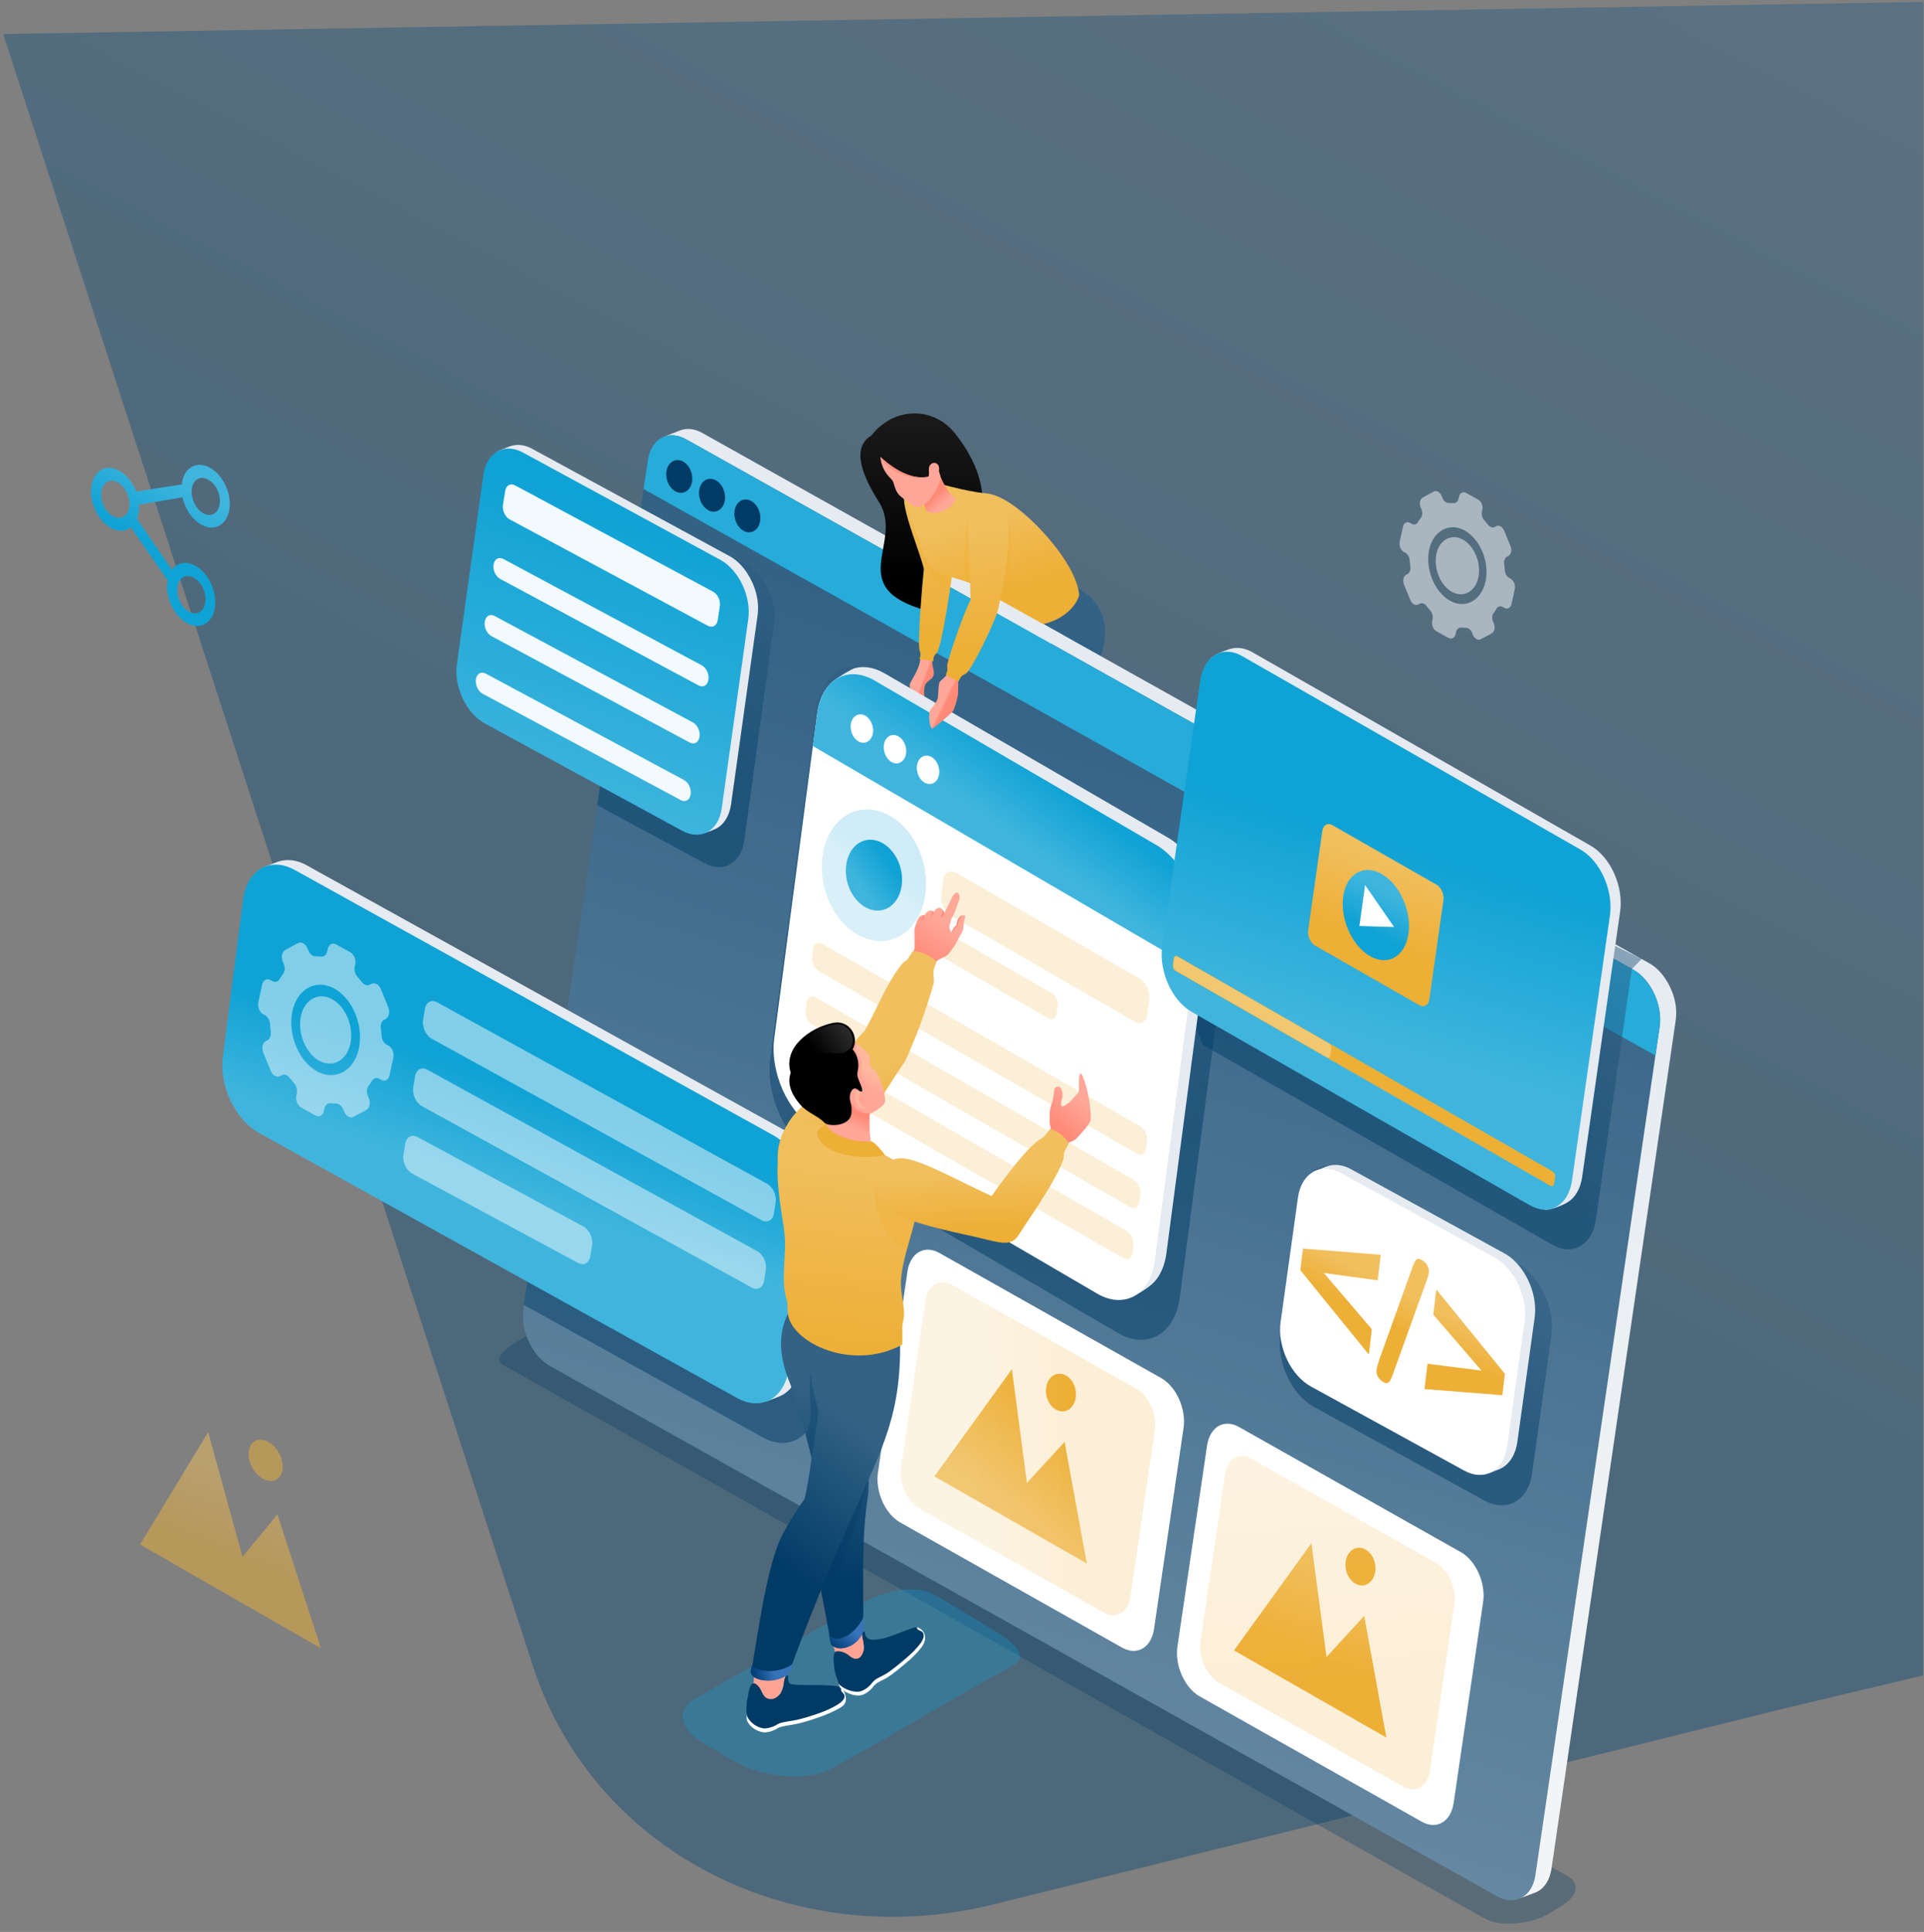 <svg xmlns="http://www.w3.org/2000/svg" width="252" height="253" viewBox="0 0 252 253">
    <rect x="0" y="0" width="252" height="253" fill="#808080" stroke="none"/>
    <defs>
        <linearGradient id="v0103d5f1a" x1="40.459%" x2="77.391%" y1="62.146%" y2="-8.592%">
            <stop offset="0%" stop-color="#194F75"/>
            <stop offset="100%" stop-color="#336285"/>
        </linearGradient>
        <linearGradient id="4bj847ju3b" x1="50.01%" x2="49.999%" y1="17.603%" y2="91.464%">
            <stop offset="0%" stop-color="#336285"/>
            <stop offset="100%" stop-color="#003B66"/>
        </linearGradient>
        <linearGradient id="4w581uhf4c" x1="50.003%" x2="49.992%" y1="17.624%" y2="91.449%">
            <stop offset="0%" stop-color="#336285"/>
            <stop offset="100%" stop-color="#003B66"/>
        </linearGradient>
        <linearGradient id="gix5vcs7md" x1="49.32%" x2="42.68%" y1="29.487%" y2="87.943%">
            <stop offset="0%" stop-color="#E5EBF0"/>
            <stop offset="100%" stop-color="#F2F5F7"/>
        </linearGradient>
        <linearGradient id="vskhl9snae" x1="57.745%" x2="40.247%" y1="18.048%" y2="90.249%">
            <stop offset="0%" stop-color="#336285"/>
            <stop offset="100%" stop-color="#6689A3"/>
        </linearGradient>
        <linearGradient id="0kni3qx9uf" x1="43.801%" x2="63.404%" y1="66.308%" y2="14.785%">
            <stop offset="0%" stop-color="#003B66"/>
            <stop offset="100%" stop-color="#336285"/>
        </linearGradient>
        <linearGradient id="c5qjshdc9g" x1="43.991%" x2="76.425%" y1="64.309%" y2="16.573%">
            <stop offset="0%" stop-color="#003B66"/>
            <stop offset="100%" stop-color="#336285"/>
        </linearGradient>
        <linearGradient id="f59h9sm2oh" x1="44.521%" x2="62.843%" y1="67.531%" y2="15.755%">
            <stop offset="0%" stop-color="#003B66"/>
            <stop offset="100%" stop-color="#336285"/>
        </linearGradient>
        <linearGradient id="hurzf27ssi" x1="53.161%" x2="46.634%" y1="41.683%" y2="58.843%">
            <stop offset="0%" stop-color="#0FA2D5"/>
            <stop offset="100%" stop-color="#3FB5DD"/>
        </linearGradient>
        <linearGradient id="3u747v5obj" x1="46.979%" x2="58.163%" y1="73.955%" y2="-.39%">
            <stop offset="0%" stop-color="#003B66"/>
            <stop offset="100%" stop-color="#336285"/>
        </linearGradient>
        <linearGradient id="2u7nhugnrk" x1="57.778%" x2="40.256%" y1="16.271%" y2="92.274%">
            <stop offset="0%" stop-color="#0FA2D5"/>
            <stop offset="100%" stop-color="#3FB5DD"/>
        </linearGradient>
        <linearGradient id="l5olak7bwl" x1="46.958%" x2="59.772%" y1="54.236%" y2="36.393%">
            <stop offset="0%" stop-color="#EDAF36"/>
            <stop offset="100%" stop-color="#F1BF5E"/>
        </linearGradient>
        <linearGradient id="5gvjiaindm" x1="78.358%" x2="52.898%" y1="21.354%" y2="71.841%">
            <stop offset="0%" stop-color="#EDAF36"/>
            <stop offset="100%" stop-color="#F2C772"/>
        </linearGradient>
        <linearGradient id="nl3hd7iuon" x1="66.032%" x2="28.318%" y1="49.099%" y2="51.218%">
            <stop offset="0%" stop-color="#EDAF36"/>
            <stop offset="100%" stop-color="#F2C772"/>
        </linearGradient>
        <linearGradient id="e6de7d9h0o" x1="55.278%" x2="67.519%" y1="59.089%" y2="16.182%">
            <stop offset="0%" stop-color="#EDAF36"/>
            <stop offset="100%" stop-color="#F1BF5E"/>
        </linearGradient>
        <linearGradient id="z7uhaijztp" x1="50.856%" x2="48.314%" y1="71.008%" y2="8.647%">
            <stop offset="0%" stop-color="#EDAF36"/>
            <stop offset="100%" stop-color="#F1BF5E"/>
        </linearGradient>
        <linearGradient id="jgvahvpj5q" x1="49.978%" x2="50.044%" y1="8.088%" y2="83.675%">
            <stop offset="0%" stop-color="#191919"/>
            <stop offset="100%"/>
        </linearGradient>
        <linearGradient id="v01wp8mx7r" x1="52.942%" x2="48.108%" y1="50.987%" y2="46.977%">
            <stop offset="0%" stop-color="#FF8A78"/>
            <stop offset="100%" stop-color="#FFA799"/>
        </linearGradient>
        <linearGradient id="c7k3wz0mns" x1="50.1%" x2="49.968%" y1="84.326%" y2="13.439%">
            <stop offset="0%" stop-color="#EDAF36"/>
            <stop offset="100%" stop-color="#F1BF5E"/>
        </linearGradient>
        <linearGradient id="74fls2o8lt" x1="60.641%" x2="43.264%" y1="75.179%" y2="28.531%">
            <stop offset="0%" stop-color="#EDAF36"/>
            <stop offset="100%" stop-color="#F1BF5E"/>
        </linearGradient>
        <linearGradient id="ey8rdk47ju" x1="43.117%" x2="58.295%" y1="53.525%" y2="75.932%">
            <stop offset="0%" stop-color="#FF8A78"/>
            <stop offset="100%" stop-color="#FFA799"/>
        </linearGradient>
        <linearGradient id="30nia53txv" x1="54.661%" x2="39.67%" y1="77.013%" y2="-9.869%">
            <stop offset="0%" stop-color="#003B66"/>
            <stop offset="100%" stop-color="#336285"/>
        </linearGradient>
        <linearGradient id="06t1uk0xzw" x1="62.614%" x2="48.851%" y1="38.93%" y2="53.847%">
            <stop offset="0%" stop-color="#0FA2D5"/>
            <stop offset="100%" stop-color="#3FB5DD"/>
        </linearGradient>
        <linearGradient id="fc0lsk40kx" x1="56.004%" x2="48.547%" y1="39.256%" y2="52.581%">
            <stop offset="0%" stop-color="#0FA2D5"/>
            <stop offset="100%" stop-color="#3FB5DD"/>
        </linearGradient>
        <linearGradient id="2eglhalfdy" x1="72.406%" x2="29.893%" y1="28.587%" y2="69.215%">
            <stop offset="0%" stop-color="#0FA2D5"/>
            <stop offset="100%" stop-color="#3FB5DD"/>
        </linearGradient>
        <linearGradient id="9ofy68sa5z" x1="53.589%" x2="45.498%" y1="35.139%" y2="68.655%">
            <stop offset="0%" stop-color="#0FA2D5"/>
            <stop offset="100%" stop-color="#3FB5DD"/>
        </linearGradient>
        <linearGradient id="xrepxdpofA" x1="46.833%" x2="57.338%" y1="63.094%" y2="19.662%">
            <stop offset="0%" stop-color="#EDAF36"/>
            <stop offset="100%" stop-color="#F1BF5E"/>
        </linearGradient>
        <linearGradient id="q7qrb2y66B" x1="40.332%" x2="59.444%" y1="72.364%" y2="28.083%">
            <stop offset="0%" stop-color="#0FA2D5"/>
            <stop offset="100%" stop-color="#3FB5DD"/>
        </linearGradient>
        <linearGradient id="chs92ss03C" x1="54.816%" x2="49.627%" y1="55.611%" y2="51.234%">
            <stop offset="0%" stop-color="#FF8A78"/>
            <stop offset="100%" stop-color="#FFA799"/>
        </linearGradient>
        <linearGradient id="xi29cgfaaD" x1="50.907%" x2="48.696%" y1="83.07%" y2="15.023%">
            <stop offset="0%" stop-color="#EDAF36"/>
            <stop offset="100%" stop-color="#F1BF5E"/>
        </linearGradient>
        <linearGradient id="8qbdy9wciE" x1="51.367%" x2="48.348%" y1="22.065%" y2="77.923%">
            <stop offset="0%" stop-color="#336285"/>
            <stop offset="100%" stop-color="#003B66"/>
        </linearGradient>
        <linearGradient id="i13io0o4sF" x1="64.407%" x2="21.755%" y1="34.557%" y2="91.287%">
            <stop offset="0%" stop-color="#3773B9"/>
            <stop offset="100%" stop-color="#003C76"/>
        </linearGradient>
        <linearGradient id="43a5tb68iG" x1="56.257%" x2="40.104%" y1="22.036%" y2="74.236%">
            <stop offset="0%" stop-color="#336285"/>
            <stop offset="100%" stop-color="#003B66"/>
        </linearGradient>
        <linearGradient id="5vj7jnmffH" x1="58.77%" x2="5.285%" y1="47.593%" y2="53.053%">
            <stop offset="0%" stop-color="#3773B9"/>
            <stop offset="100%" stop-color="#003C76"/>
        </linearGradient>
        <linearGradient id="90mh04r6kI" x1="32.436%" x2="59.389%" y1="85.378%" y2="35.072%">
            <stop offset="0%" stop-color="#FF8A78"/>
            <stop offset="100%" stop-color="#FFA799"/>
        </linearGradient>
        <linearGradient id="zcny06ya7J" x1="49.867%" x2="59.936%" y1="49.184%" y2="76.257%">
            <stop offset="0%" stop-color="#F1BF5E"/>
            <stop offset="100%" stop-color="#EDAF36"/>
        </linearGradient>
        <linearGradient id="1m6xzznitK" x1="50.666%" x2="45.567%" y1="16.85%" y2="90.573%">
            <stop offset="0%" stop-color="#F1BF5E"/>
            <stop offset="100%" stop-color="#EDAF36"/>
        </linearGradient>
        <linearGradient id="4nz93q3s4L" x1="60.384%" x2="48.075%" y1="35.205%" y2="61.802%">
            <stop offset="0%" stop-color="#FF8A78"/>
            <stop offset="100%" stop-color="#FFA799"/>
        </linearGradient>
        <linearGradient id="a52dwkansM" x1="51.231%" x2="44.422%" y1="42.898%" y2="70.528%">
            <stop offset="0%" stop-color="#FFB89E"/>
            <stop offset="100%" stop-color="#FFA799"/>
        </linearGradient>
        <linearGradient id="5q0ijuzkyN" x1="100.027%" x2="28.431%" y1="32.753%" y2="60.367%">
            <stop offset="0%" stop-color="#333"/>
            <stop offset="100%"/>
        </linearGradient>
        <linearGradient id="ix1gpx6piO" x1="40.947%" x2="62.206%" y1="70.731%" y2="27.448%">
            <stop offset="0%" stop-color="#FF8A78"/>
            <stop offset="100%" stop-color="#FFA799"/>
        </linearGradient>
        <linearGradient id="fsc9j7ftiP" x1="49.463%" x2="53.617%" y1="37.086%" y2="86.615%">
            <stop offset="0%" stop-color="#F1BF5E"/>
            <stop offset="100%" stop-color="#EDAF36"/>
        </linearGradient>
        <linearGradient id="5a6sywukiQ" x1="45.581%" x2="65.616%" y1="52.026%" y2="12.891%">
            <stop offset="0%" stop-color="#0FA2D5"/>
            <stop offset="100%" stop-color="#3FB5DD"/>
        </linearGradient>
        <linearGradient id="v1ho6bgxiR" x1="55.703%" x2="66.576%" y1="58.401%" y2="24.844%">
            <stop offset="0%" stop-color="#EDAF36"/>
            <stop offset="100%" stop-color="#F1BF5E"/>
        </linearGradient>
    </defs>
    <g fill="none" fill-rule="evenodd">
        <path fill="url(#v0103d5f1a)" d="M234.22 223.61l-104.16 25.798c-25.879 6.407-52.748-6.647-60.558-32.151L.42 4.458l251.463-4.2V219.41l-17.663 4.2z" opacity=".5"/>
        <g>
            <g>
                <g>
                    <path fill="#003B66" d="M22.897 22.027c.107.067.254.107.428.201.562 1.364.775 1.765.668 1.9-.093.106-.08.053-.133.32-.067.375 1.244 1.993 1.444 2.501.187.455.2.883.04 1.364-.28.843-.775 1.659-1.39 2.354-.522.589-1.097.95-1.592.843-.615-.134-.508-.682-.415-1.23.027-.201.401-.63.375-.816-.16-1.084-.963-2.033-1.552-2.983-.508-.468-1.35-.963-1.819-1.498-.682-.776-.802-1.605.04-2.073.268-.147.937-.91 1.284-.883.683.04 1.793-.494 2.622 0z" transform="translate(11.859 54.077) translate(17.253) translate(95.091 22.603)"/>
                    <path fill="url(#4bj847ju3b)" d="M.294 18.911c-.454 1.244-.093 2.34.896 2.809l.014.013.12.04c.107.04.214.08.321.107 1.19.348 2.97.67 4.052.883 4.347.83 10.807 1.35 13.856 2.501 1.19-.87 1.552-2.5.763-3.477-3.317-1.578-7.798-3.625-9.67-4.32-.428-.16-.976-.24-1.565-.268 2.795-2.527 5.764-5.256 6.915-7.583.815-1.645.95-3.932 1.511-5.363-4.56 1.337-5.443-1.418-6.273-2.38-.722 1.056-.695.855-1.43 1.992-2.462 3.812-6.086 9.215-8.56 13.227-.401.562-.79 1.23-.95 1.82z" transform="translate(11.859 54.077) translate(17.253) translate(95.091 22.603)"/>
                    <path fill="#003B66" d="M15.193 19.406c-1.859-.842-3.557-1.578-4.534-1.94-.428-.16-.976-.24-1.564-.267 2.795-2.527 5.764-5.256 6.914-7.583.816-1.645.95-3.932 1.511-5.363-1.284.375-2.273.428-3.062.28l.12.897C11.061 8.934 4.654 17.092 4.052 22.415c2.154.509 8.038 1.258 8.975 1.365.24-1.579 1.284-2.85 2.166-4.374zm-3.21-16.504c-.294-.401-.521-.775-.749-1.043-.454.669-.615.843-.856 1.164l1.605-.12z" opacity=".3" transform="translate(11.859 54.077) translate(17.253) translate(95.091 22.603)"/>
                    <path fill="#003B66" d="M14.618 39.708c.642.883-1.083 5.35-1.511 6.3-.375.829-.254 1.337.628 1.35.696.014 1.793-.976 2.461-1.618 1.257-1.204 1.324-2.434 1.699-2.956l.428-.133c.307-.174 1.244-1.391 1.284-1.846-.094-.308-.281-.843-.482-1.244-.682-1.257-.829-.709-1.738-1.484-1.017.749-.295 1.043-2.769 1.631z" transform="translate(11.859 54.077) translate(17.253) translate(95.091 22.603)"/>
                    <path fill="url(#4w581uhf4c)" d="M6.42 24.408c1.872 3.625 6.54 11.823 8.185 15.46 1.458.308 2.929-.548 3.05-1.684-1.057-3.491-2.783-9.242-3.639-11.074-.561-1.217-1.605-2.822-2.554-4.053 2.768-3.878 7.168-9.977 8.426-13.561 1.725-4.868-.255-7.65-2.916-9.175-.95-.548-1.966.334-2.448-.254-1.136 2.22-2.153 5.23-2.821 7.93-.923 3.772-5.337 11.797-5.671 14.485-.04.562.04 1.084.267 1.525l.12.401z" transform="translate(11.859 54.077) translate(17.253) translate(95.091 22.603)"/>
                </g>
                <path fill="#003B66" d="M175.872 191.426L48.201 119.62c-1.605-.736-3.986-1.431-5.564-.455l-4.039 2.474c-.816.495-3.49 2.14-1.698 3.116 5.27 2.85 123.15 69.533 128.5 72.436 1.016.548 2.488.749 4.039.615 1.551-.134 3.156-.548 4.373-1.31l1.619-1.004c1.137-.709 1.778-1.471 1.832-2.22.067-.722-.401-1.39-1.39-1.846z" opacity=".3" transform="translate(11.859 54.077) translate(17.253)"/>
                <g>
                    <path fill="url(#gix5vcs7md)" d="M23.525.602C22.643.107 21.613-.08 20.65.28l-2.167.842c-.789 4.066 111.248 190.33 112.25 191.36l1.927-.722c1.27-.495 1.926-1.82 2.113-3.103L151.049 77.53v-.014c.268-1.872-.294-3.811-1.324-5.376-.548-.843-1.284-1.618-2.18-2.1L23.525.601z" transform="translate(11.859 54.077) translate(17.253) translate(39.32 2.006)"/>
                    <path fill="url(#vskhl9snae)" d="M145.446 70.87L21.399 1.431c-2.34-1.297-4.574-.053-4.989 2.782L.134 115.34c-.415 2.835 1.15 6.179 3.49 7.476l124.047 69.44c2.34 1.297 4.587.053 5.002-2.769l16.277-111.14c.4-2.822-1.164-6.18-3.504-7.477z" transform="translate(11.859 54.077) translate(17.253) translate(39.32 2.006)"/>
                    <g>
                        <path fill="#27ABD9" d="M129.664 70.068L5.617.628C3.277-.668 1.043.576.63 3.41L.08 7.155l132.526 74.188.562-3.785c.401-2.836-1.164-6.193-3.504-7.49z" transform="translate(11.859 54.077) translate(17.253) translate(39.32 2.006) translate(15.782 .802)"/>
                        <g fill="#003B66">
                            <path d="M1.9.053c.935.214 1.658 1.338 1.617 2.501-.053 1.164-.856 1.94-1.792 1.726C.79 4.066.067 2.942.107 1.779.16.602.963-.161 1.899.053zM6.192 2.514c.937.214 1.659 1.338 1.619 2.501-.054 1.164-.856 1.94-1.793 1.726C5.082 6.527 4.36 5.403 4.4 4.24c.04-1.177.843-1.94 1.792-1.726zM10.82 5.216c.936.214 1.658 1.337 1.618 2.501-.053 1.164-.856 1.94-1.792 1.725-.936-.214-1.658-1.337-1.618-2.5.053-1.178.856-1.94 1.792-1.726z" transform="translate(11.859 54.077) translate(17.253) translate(39.32 2.006) translate(15.782 .802) translate(2.942 3.344)"/>
                        </g>
                    </g>
                </g>
                <path fill="url(#0kni3qx9uf)" d="M169.68 111.395l-22.282-12.238c-1.297-.722-2.554-.816-3.61-.401-1.352.521-2.368 1.899-2.662 3.892l-2.528 18.122c-.522 3.558 1.444 7.77 4.387 9.402l22.281 12.238c2.956 1.631 5.765.066 6.286-3.491l2.528-18.122c.508-3.544-1.458-7.757-4.4-9.402z" opacity=".5" transform="translate(11.859 54.077) translate(17.253)"/>
                <path fill="url(#c5qjshdc9g)" d="M137.06 47.666l48.856 23.833-1.297 1.324-4.695 32.78c-.481 3.357-3.035 4.855-5.71 3.33l-45.727-26.146-3.972-8.867 12.545-26.254z" opacity=".5" transform="translate(11.859 54.077) translate(17.253)"/>
                <g>
                    <path fill="url(#f59h9sm2oh)" d="M75.699 39.789L45.486 23.044l-1.016 1.538-4.962 33.783L70.79 75.712c3.317 1.832 6.473.08 7.062-3.919l2.768-21.439c.602-3.999-1.605-8.733-4.921-10.565z" opacity=".5" transform="translate(11.859 54.077) translate(17.253) translate(0 58.446)"/>
                    <path fill="#E5EBF0" d="M74.374 47.198l-3.61 23.713.575.066 1.564-.601c1.712-.67 2.608-2.461 2.862-4.187l2.649-20.556v-.013c.36-2.528-.402-5.163-1.793-7.276-.749-1.137-1.738-2.18-2.942-2.835L11.074.802C9.884.12 8.493-.12 7.182.362L5.804.895c-.695.254-.909.468-.909.508.655 6.059 70.389 39.575 69.48 45.794z" transform="translate(11.859 54.077) translate(17.253) translate(0 58.446)"/>
                    <path fill="url(#hurzf27ssi)" d="M72.1 36.11L9.497 1.405C8.105.63 6.74.522 5.604.963c-1.458.562-2.555 2.046-2.862 4.2L.094 25.718c-.562 3.825 1.551 8.359 4.72 10.124L67.42 70.55c3.17 1.766 6.206.08 6.767-3.758l2.648-20.556c.562-3.825-1.551-8.372-4.734-10.124z" transform="translate(11.859 54.077) translate(17.253) translate(0 58.446)"/>
                    <g fill="#F3FAFD" opacity=".5">
                        <path d="M66.684 31.67L23.472 7.904c-.334-.187-.655-.214-.936-.107-.348.134-.616.495-.682 1.003l-.241 1.445c-.134.91.374 1.992 1.123 2.42L65.95 36.432c.762.414 1.484.013 1.618-.896l.24-1.445c.134-.91-.374-1.993-1.123-2.42zm-24.06 5.59c.762.415 1.27 1.512 1.137 2.422l-.241 1.444c-.134.91-.856 1.324-1.618.896L20.168 30.32c-.762-.415-1.257-1.512-1.123-2.421l.24-1.445c.081-.508.335-.869.683-1.003.267-.107.602-.08.936.107l21.72 11.703zm22.763 3.237c.762.415 1.27 1.512 1.137 2.421l-.241 1.445c-.134.909-.856 1.324-1.618.896L21.452 21.493c-.762-.415-1.257-1.512-1.123-2.421l.24-1.445c.08-.508.335-.869.683-1.003.267-.107.602-.08.936.107l43.199 23.766zM9.696 7.49c-2.046-1.137-4.213.4-4.186 3.357.014 1.524.656 3.102 1.685 4.092.268.254.549.468.83.615 2.032 1.137 4.2-.4 4.186-3.343 0-1.538-.656-3.116-1.672-4.106-.28-.254-.562-.455-.843-.615zM7.73 16.945c-.374-.214-.749-.481-1.11-.829-1.377-1.324-2.247-3.45-2.26-5.51-.027-3.959 2.889-6.032 5.63-4.507.388.214.763.495 1.124.842 1.378 1.324 2.234 3.437 2.247 5.497.013 3.959-2.889 6.019-5.63 4.507zm9.362-3.37c.482.267.763.963.629 1.565l-.495 2.327c-.134.588-.615.856-1.097.588l-.24-.133c-.361-.201-.75-.094-.963.267-.134.227-.281.455-.442.655-.254.321-.294.843-.093 1.311l.133.321c.241.602.094 1.284-.32 1.511l-1.686.91c-.214.12-.454.093-.682-.027-.227-.12-.414-.348-.548-.655l-.134-.308c-.12-.294-.32-.521-.535-.642-.134-.067-.267-.107-.401-.107-.24 0-.482-.013-.722-.027-.388-.04-.71.241-.803.696l-.067.307c-.133.589-.615.856-1.096.589L5.657 21.68c-.481-.268-.762-.963-.642-1.552l.067-.307c.094-.455-.053-.99-.36-1.338-.201-.227-.389-.454-.576-.682-.107-.134-.227-.254-.361-.32-.227-.121-.468-.135-.669-.028l-.214.107c-.214.12-.455.094-.682-.026-.227-.12-.414-.348-.548-.656l-.977-2.38c-.24-.602-.093-1.284.321-1.512l.228-.12c.334-.174.495-.629.428-1.137-.04-.32-.08-.642-.094-.963-.027-.495-.294-.963-.655-1.163l-.24-.134C.2 9.202-.08 8.506.04 7.918L.535 5.59c.134-.601.615-.869 1.097-.601l.24.133c.362.201.75.094.963-.267.134-.227.281-.455.442-.655.254-.321.294-.843.093-1.311l-.133-.308c-.241-.602-.094-1.284.32-1.524l1.686-.91c.214-.12.454-.094.682.027.227.12.414.348.548.655l.134.308c.12.294.32.521.535.642.134.067.267.107.401.107.24-.014.482 0 .722.027.388.04.71-.228.803-.683l.067-.307C9.268.32 9.75.053 10.23.32l1.873 1.043c.481.268.762.963.628 1.565l-.067.308c-.093.454.054.99.362 1.324.2.227.4.454.575.695.107.134.227.24.36.321.228.12.469.134.67.027l.227-.12c.214-.12.455-.094.682.026.227.12.415.348.548.656l.977 2.38c.24.602.093 1.284-.321 1.525l-.228.12c-.334.174-.495.629-.428 1.124.04.32.08.642.094.963.027.494.294.963.655 1.163l.254.134z" transform="translate(11.859 54.077) translate(17.253) translate(0 58.446) translate(4.681 10.833)"/>
                    </g>
                </g>
                <g>
                    <path fill="url(#3u747v5obj)" d="M38.01 15.688L24.502 9.161l-5.337 33.37-.682 4.694 14.043 7.583c2.448 1.35 4.775.053 5.203-2.889l3.919-28.434c.44-2.955-1.19-6.446-3.638-7.797z" opacity=".5" transform="translate(11.859 54.077) translate(17.253) translate(30.627 4.146)"/>
                    <path fill="#E5EBF0" d="M36.365 23.619l-4.213 27.203.441.054 1.204-.468c1.31-.522 2.006-1.886 2.207-3.223l3.477-24.783v-.013c.28-1.94-.308-3.973-1.378-5.59-.575-.87-1.337-1.673-2.26-2.18L10.004.574C9.094.053 8.011-.134 7.008.241L5.952.655c-.535.201-.696.361-.696.388.495 4.668 31.818 17.801 31.109 22.576z" transform="translate(11.859 54.077) translate(17.253) translate(30.627 4.146)"/>
                    <path fill="url(#2u7nhugnrk)" d="M34.626 15.1L8.786 1.057C7.718.468 6.675.374 5.792.722 4.668 1.164 3.825 2.3 3.584 3.945L.107 28.728c-.428 2.942 1.19 6.433 3.638 7.784l25.839 14.043c2.447 1.35 4.775.053 5.203-2.889l3.477-24.783c.428-2.942-1.204-6.433-3.638-7.783z" transform="translate(11.859 54.077) translate(17.253) translate(30.627 4.146)"/>
                    <path fill="#F3FAFD" d="M29.838 43.921L3.878 29.985c-.601-.32-1.176.014-1.283.75-.107.721.28 1.564.869 1.885l25.96 13.936c.601.32 1.176 0 1.297-.749.12-.709-.281-1.565-.883-1.886zm1.164-7.543c.601.321 1.003 1.177.882 1.886-.12.749-.695 1.07-1.297.749L4.627 25.077c-.601-.321-.99-1.164-.869-1.886.12-.749.682-1.07 1.284-.749l25.96 13.936zm2.674-17.106L7.717 5.336c-.602-.32-1.177.014-1.284.723l-.294 1.845c-.107.722.28 1.565.87 1.886l25.959 13.936c.601.321 1.177 0 1.297-.722l.28-1.846c.121-.709-.28-1.565-.869-1.886zm-1.51 9.63c.601.32 1.002 1.163.882 1.886-.12.762-.696 1.07-1.297.749L5.79 17.6c-.602-.321-.99-1.15-.883-1.873.12-.762.696-1.07 1.284-.749l25.973 13.923z" transform="translate(11.859 54.077) translate(17.253) translate(30.627 4.146)"/>
                </g>
                <g>
                    <path fill="#E5EBF0" d="M30.079 21.412l-3.076 18.952.481.053 1.31-.508c1.432-.562 2.18-2.06 2.395-3.504l2.274-16.317v-.013c.294-2.113-.335-4.32-1.498-6.085-.629-.95-1.445-1.82-2.461-2.368L9.442.615c-.99-.562-2.166-.775-3.25-.36l-1.15.454c-.575.214-.762.388-.749.428.535 5.042 26.548 15.073 25.786 20.275z" transform="translate(11.859 54.077) translate(17.253) translate(138.424 98.435)"/>
                    <path fill="#FFF" d="M28.18 12.13L8.118 1.123c-1.163-.642-2.3-.735-3.25-.36-1.217.48-2.126 1.711-2.394 3.503L.201 20.583c-.468 3.197 1.297 6.995 3.945 8.466l20.061 11.007c2.662 1.471 5.19.067 5.658-3.143l2.273-16.317c.469-3.196-1.297-6.994-3.958-8.466z" transform="translate(11.859 54.077) translate(17.253) translate(138.424 98.435)"/>
                    <path fill="url(#l5olak7bwl)" d="M19.446 13.267c.147.295.2.602.16.937-.026.24-.16.641-.36 1.19l-4.28 11.876c-.134.401-.268.696-.361.91-.107.214-.228.347-.388.414-.147.067-.348.027-.615-.147-.642-.401-.923-.963-.843-1.632.027-.173.134-.588.348-1.243l4.266-11.877c.214-.628.415-1.043.575-1.23.16-.187.428-.174.79.053.334.214.561.455.708.75zm1.137 3.076l-.388 3.304 6.313 7.329-7.075-.896-.388 3.317 10.191.802.335-2.808-8.988-11.048zM2.782 13.83l8.974 11.047.388-3.317-6.286-7.369 7.048.963.401-3.343-10.19-.816-.335 2.835z" transform="translate(11.859 54.077) translate(17.253) translate(138.424 98.435)"/>
                </g>
                <g>
                    <path fill="#FFF" d="M4.012 2.916C4.373.455 6.246-.642 8.212.48l29.076 16.397c1.952 1.124 3.25 4.04 2.888 6.514l-3.865 26.32c-.36 2.461-2.247 3.558-4.2 2.434L3.037 35.75c-1.953-1.124-3.25-4.04-2.889-6.514l3.865-26.32z" transform="translate(11.859 54.077) translate(17.253) translate(85.73 109.536)"/>
                    <g>
                        <g>
                            <path fill="url(#5gvjiaindm)" d="M0.053 14.083L10.205 0.04 12.171 14.939 17.106 9.563 20.021 25.491z" transform="translate(11.859 54.077) translate(17.253) translate(85.73 109.536) translate(3.076 4.28) translate(4.414 11.368)"/>
                            <path fill="#EDAF36" d="M16.771.669c1.084.227 1.9 1.484 1.82 2.835-.081 1.35-1.017 2.26-2.1 2.033-1.084-.227-1.9-1.485-1.82-2.835.067-1.351 1.017-2.26 2.1-2.033z" transform="translate(11.859 54.077) translate(17.253) translate(85.73 109.536) translate(3.076 4.28) translate(4.414 11.368)"/>
                        </g>
                        <path fill="url(#nl3hd7iuon)" d="M3.303 2.394C3.598.348 5.163-.562 6.794.374L30.948 13.99c1.618.936 2.702 3.356 2.394 5.403l-3.21 21.867c-.294 2.046-1.859 2.955-3.49 2.02L2.488 29.663C.856 28.728-.214 26.307.094 24.261l3.21-21.867z" opacity=".2" transform="translate(11.859 54.077) translate(17.253) translate(85.73 109.536) translate(3.076 4.28)"/>
                    </g>
                    <g>
                        <path fill="#FFF" d="M4.066 2.97C4.426.507 6.299-.589 8.266.534L37.34 16.932c1.953 1.123 3.25 4.039 2.889 6.513l-3.865 26.32c-.361 2.462-2.247 3.558-4.2 2.435L3.076 35.79c-1.953-1.124-3.25-4.04-2.889-6.514L4.066 2.97z" transform="translate(11.859 54.077) translate(17.253) translate(85.73 109.536) translate(39.187 22.736)"/>
                        <g>
                            <g>
                                <path fill="url(#e6de7d9h0o)" d="M0.107 14.137L10.245 0.094 12.224 14.993 17.159 9.616 20.061 25.545z" transform="translate(11.859 54.077) translate(17.253) translate(85.73 109.536) translate(39.187 22.736) translate(3.076 4.28) translate(4.414 11.368)"/>
                                <path fill="#EDAF36" d="M16.811.722c1.084.228 1.9 1.485 1.82 2.836-.08 1.35-1.017 2.26-2.1 2.032-1.084-.227-1.9-1.484-1.82-2.835.081-1.35 1.017-2.26 2.1-2.033z" transform="translate(11.859 54.077) translate(17.253) translate(85.73 109.536) translate(39.187 22.736) translate(3.076 4.28) translate(4.414 11.368)"/>
                            </g>
                            <path fill="url(#z7uhaijztp)" d="M3.344 2.447C3.638.401 5.203-.508 6.834.428l24.154 13.615c1.619.936 2.702 3.357 2.394 5.403l-3.21 21.867c-.294 2.046-1.859 2.956-3.49 2.02L2.528 29.718C.896 28.78-.174 26.36.134 24.314l3.21-21.867z" opacity=".2" transform="translate(11.859 54.077) translate(17.253) translate(85.73 109.536) translate(39.187 22.736) translate(3.076 4.28)"/>
                        </g>
                    </g>
                </g>
                <g>
                    <path fill="url(#jgvahvpj5q)" d="M1.565 2.956C-1.016 4.48.214 7.984 2.568 11.689c3.33 5.27-4.735 11.194 6.232 14.19-1.137-3.21 3.611-4.386 5.952-8.773 2.701-5.056 1.204-10.138-2.26-14.458C9.67-.869 4.507-.829 1.565 2.956z" transform="translate(11.859 54.077) translate(17.253) translate(83.456)"/>
                    <g>
                        <path fill="url(#v01wp8mx7r)" d="M.936 27.39l.629 2.381c.2.508.32.656 1.056.321.402-.2.281-1.03.16-1.645-.12-.669-.053-1.257.028-1.511.08-.294.267-.468.454-.629.442-.347.95-.588.642-1.712-.16-.588-.12-1.016-.133-1.631l-1.525-.107c.04 1.364-.575 2.287-1.204 3.437-.307.588-.24.481-.107 1.097z" transform="translate(11.859 54.077) translate(17.253) translate(83.456) translate(5.75 8.827)"/>
                        <path fill="url(#c7k3wz0mns)" d="M6.38 12.25l-.014-.08c0-.106-.013-.213-.053-.334-.388-2.594-1.177-6.968-1.792-9.241C3.45-1.391.04-.013.08 2.367c.026 2.247 2.126 7.115 2.607 9.229-.174 1.538-.816 9.214-.588 10.552.04.254.16.428.147.709-.013.214-.067.294-.134.548.602.08 1.204.16 1.792.308.027-.16.04-.442.094-.602.107-.294.361-.442.481-.682.589-1.204 1.565-7.517 1.833-9.563.04-.174.067-.388.067-.615z" transform="translate(11.859 54.077) translate(17.253) translate(83.456) translate(5.75 8.827)"/>
                        <path fill="#EDAF36" d="M5.938 14.672c.228-.549.482-2.274.482-3.036 0-1.579-.602-2.89-.79-3.892L.108 2.247c.04 1.03 1.23 3.771 1.725 5.804.776 3.157 2.448 5.885 4.106 6.62z" opacity=".35" transform="translate(11.859 54.077) translate(17.253) translate(83.456) translate(5.75 8.827)"/>
                    </g>
                    <path fill="url(#74fls2o8lt)" d="M28.781 23.873c-.775 2.581-4.44 4.6-8.104 3.798-.87-.976-1.137-.668-1.94-1.457-.722-.71-1.631-1.686-2.888-2.97-.696-1.096-3.464-1.55-4.681-2.019-1.378-.535-2.595-1.658-3.17-3.852-.281-1.056-1.471-4.306-1.913-5.376-1.244-3.13 1.458-4.293 3.29-3.13 1.177.495 3.759 1.097 5.03 1.338.761.147 1.243.24 2.233.334 1.524.147 3.17 1.257 4.346 2.193 3.21 2.541 7.517 7.61 7.797 11.141z" transform="translate(11.859 54.077) translate(17.253) translate(83.456)"/>
                    <g>
                        <path fill="url(#ey8rdk47ju)" d="M7.73 1.859c.335 1.364 1.124 2.662 2.18 3.678-.387 1.39-3.036 2.38-3.878 1.444-.067-.187-.16-.601-.24-.735-.135-.401-.282-.763-.402-1.043l2.34-3.344z" transform="translate(11.859 54.077) translate(17.253) translate(83.456) translate(2.675 5.75)"/>
                        <path fill="#FFA698" d="M.053 0c.134 1.057.469 1.94 1.378 2.849.227.227.321.414.388.642.348 1.257.615 1.511 1.418 2.086.789.562 1.083.95 1.524.99.455.053.883-.2 1.217-.442.696-.494 1.458-1.845 1.82-2.741.267-.656.106-.83-.068-1.458C7.931.776 7.13.696 6.861.843c-.762.414-.254 1.257-.508 1.738C3.678 3.196.909.79.053 0z" transform="translate(11.859 54.077) translate(17.253) translate(83.456) translate(2.675 5.75)"/>
                        <path fill="#FF9080" d="M.053 0c1.485 2.474 4.762 3.103 6.313 2.595C3.678 3.196.91.789.053 0z" transform="translate(11.859 54.077) translate(17.253) translate(83.456) translate(2.675 5.75)"/>
                    </g>
                    <path fill="#EDAF36" d="M20.048 27.043c-.027 0-.04.013-.067.013-.401-.267-.695-.294-1.244-.829-.722-.709-1.631-1.685-2.888-2.97-.362-.56-1.244-.949-2.194-1.256.147-2.568.08-8.426.923-9.188 1.164-1.057 2.755-1.752 4.093-.388 2.514 2.581.013 12.157 1.377 14.618z" opacity=".35" transform="translate(11.859 54.077) translate(17.253) translate(83.456)"/>
                    <g>
                        <path fill="#27ABD9" d="M2.327 8.412L0.736 2.421 1.832 1.444 11.89 7.088 10.954 8.132 6.594 11.061z" transform="translate(11.859 54.077) translate(17.253) translate(83.456) translate(14.177 22.068)"/>
                        <path fill="#E5EBF0" d="M.736 2.434L0 .094c4.186 2.327 8.372 4.64 12.545 6.968l-1.618 1.083L.736 2.435z" transform="translate(11.859 54.077) translate(17.253) translate(83.456) translate(14.177 22.068)"/>
                    </g>
                </g>
                <g>
                    <path fill="url(#30nia53txv)" d="M6.273 5.657c.655-4.801 4.293-6.874 8.144-4.614l39.709 23.178c3.838 2.26 6.433 7.998 5.777 12.8l-6.045 45.793c-.655 4.801-4.306 6.874-8.145 4.614L6.005 64.25C2.167 61.99-.428 56.252.227 51.45L6.273 5.658z" opacity=".5" transform="translate(11.859 54.077) translate(17.253) translate(71.553 33.035)"/>
                    <g>
                        <path fill="#E5EBF0" d="M7.142 5.256c.067-.521.174-2.835.802-3.317.843-.642 2.368-1.565 2.822-1.685 1.177-.32 2.541-.107 3.946.709l37.1 21.506c3.571 2.1 5.978 7.436 5.377 11.89L51.57 76.902c-.214 1.565-.762 2.809-1.538 3.678-.521.589-1.765 1.418-2.795 1.953-1.057.548-2.554-.95-3.237-1.351l-37.1-21.506c-3.57-2.1-5.978-7.436-5.376-11.89l5.617-42.53z" transform="translate(11.859 54.077) translate(17.253) translate(71.553 33.035) translate(.535 .134)"/>
                        <path fill="#FFF" d="M5.831 6.179c.602-4.467 3.986-6.38 7.57-4.28l36.886 21.533c3.571 2.1 5.979 7.436 5.377 11.89l-5.617 42.543c-.602 4.467-4 6.38-7.57 4.28L5.59 60.599c-3.57-2.1-5.978-7.436-5.376-11.89L5.831 6.18z" transform="translate(11.859 54.077) translate(17.253) translate(71.553 33.035) translate(.535 .134)"/>
                        <g>
                            <path fill="url(#06t1uk0xzw)" d="M.615 5.243c.602-4.467 3.986-6.38 7.57-4.28l36.886 21.533c3.571 2.1 5.979 7.436 5.377 11.89l-.575 4.226L.04 9.509l.575-4.266z" transform="translate(11.859 54.077) translate(17.253) translate(71.553 33.035) translate(.535 .134) translate(5.216 .936)"/>
                            <g fill="#FFF">
                                <path d="M1.605.053c.816.188 1.431 1.164 1.39 2.18-.053 1.004-.748 1.672-1.55 1.472C.628 3.517.012 2.54.052 1.525.093.522.79-.134 1.605.053zM5.938 2.755c.816.187 1.431 1.164 1.391 2.18-.053 1.003-.749 1.672-1.551 1.471-.816-.187-1.431-1.163-1.391-2.18.04-1.003.735-1.658 1.551-1.47zM10.271 5.457c.816.187 1.432 1.163 1.391 2.18-.053 1.003-.749 1.672-1.551 1.47-.816-.186-1.431-1.163-1.391-2.18.04-1.002.736-1.658 1.551-1.47z" transform="translate(11.859 54.077) translate(17.253) translate(71.553 33.035) translate(.535 .134) translate(5.216 .936) translate(4.948 5.35)"/>
                            </g>
                        </g>
                        <g>
                            <g>
                                <path fill="url(#fc0lsk40kx)" d="M7.235.187c3.772.896 6.648 5.403 6.42 10.084-.214 4.668-3.45 7.744-7.209 6.848C2.675 16.223-.2 11.716.026 7.035.242 2.354 3.478-.71 7.237.187z" opacity=".2" transform="translate(11.859 54.077) translate(17.253) translate(71.553 33.035) translate(.535 .134) translate(3.344 18.724) translate(3.076)"/>
                                <path fill="url(#2eglhalfdy)" d="M7.062 4.08c2.033.48 3.584 2.915 3.464 5.43-.12 2.513-1.86 4.172-3.892 3.69C4.6 12.72 3.049 10.285 3.17 7.77c.12-2.514 1.859-4.172 3.892-3.69z" transform="translate(11.859 54.077) translate(17.253) translate(71.553 33.035) translate(.535 .134) translate(3.344 18.724) translate(3.076)"/>
                                <g fill="#EDAF36" opacity=".2">
                                    <path d="M1.217 1.23C1.351.24 2.1-.174 2.902.308l24.114 13.896c.79.481 1.324 1.685 1.19 2.674l-.267 1.966c-.134.99-.883 1.405-1.685.923L2.14 5.871C1.35 5.39.816 4.186.95 3.196l.267-1.966zM.254 8.453c.08-.589.522-.83.99-.549l14.243 8.212c.469.28.79.99.71 1.578l-.161 1.164c-.08.588-.522.829-.99.548L.802 11.181c-.468-.28-.789-.99-.708-1.578l.16-1.15z" transform="translate(11.859 54.077) translate(17.253) translate(71.553 33.035) translate(.535 .134) translate(3.344 18.724) translate(3.076) translate(14.712 8.025)"/>
                                </g>
                            </g>
                            <g fill="#EDAF36" opacity=".2">
                                <path d="M1.953.923C2.046.2 2.595-.107 3.17.254l41.647 23.887c.575.347.963 1.217.87 1.939l-.134.95c-.094.722-.642 1.03-1.217.668L2.688 3.812c-.575-.348-.963-1.217-.87-1.94l.135-.95zM1.083 7.931c.094-.722.642-1.03 1.217-.669L43.948 31.15c.575.347.963 1.217.87 1.939l-.134.95c-.094.722-.642 1.03-1.218.668L1.82 10.833c-.575-.348-.963-1.217-.87-1.94l.134-.962zM.174 14.618c.093-.722.642-1.03 1.217-.669l41.648 23.887c.575.348.962 1.217.869 1.94l-.134.949c-.094.722-.642 1.03-1.217.668L.909 17.507c-.575-.348-.962-1.217-.869-1.94l.134-.949z" transform="translate(11.859 54.077) translate(17.253) translate(71.553 33.035) translate(.535 .134) translate(3.344 18.724) translate(0 17.387)"/>
                            </g>
                        </g>
                    </g>
                </g>
                <g>
                    <path fill="#E5EBF0" d="M6.5 3.798c.134-.923-.482-1.645-.08-2.247C6.848.883 8.332.415 8.974.187c.91-.32 1.98-.214 3.063.401L56.333 25.92c2.58 1.485 4.306 5.323 3.851 8.587l-4.975 34.76c-.227 1.591-.936 2.755-1.912 3.343-.589.361-2.22 1.057-2.956.963-.522-.067-.12-.79-.669-1.097L5.376 47.145C2.782 45.66 1.07 41.82 1.525 38.557L6.5 3.798z" transform="translate(11.859 54.077) translate(17.253) translate(122.91 30.76)"/>
                    <path fill="url(#9ofy68sa5z)" d="M5.176 4.32c.468-3.25 2.942-4.708 5.523-3.223l44.296 25.33c2.581 1.485 4.307 5.324 3.852 8.587l-4.975 34.76c-.468 3.25-2.943 4.694-5.524 3.223L4.052 47.666C1.458 46.181-.254 42.343.201 39.08L5.176 4.32z" transform="translate(11.859 54.077) translate(17.253) translate(122.91 30.76)"/>
                    <g>
                        <path fill="#EDAF36" d="M.254.415C.294.134.508.013.736.147l49.123 28.166c.228.134.375.468.335.763l-.134.856c-.04.28-.254.4-.481.267L.455 2.033C.227 1.899.08 1.565.12 1.27L.254.415z" transform="translate(11.859 54.077) translate(17.253) translate(122.91 30.76) translate(1.471 40.257)"/>
                        <path fill="#F2C772" d="M.28.441C.322.174.523.053.75.187l19.82 11.355c.215.134.362.455.322.736l-.12.829c-.04.267-.241.388-.469.254L.482 2.006C.266 1.872.12 1.551.16 1.271L.28.44z" transform="translate(11.859 54.077) translate(17.253) translate(122.91 30.76) translate(1.471 40.257)"/>
                    </g>
                    <g>
                        <path fill="url(#xrepxdpofA)" d="M1.913.976c.107-.775.695-1.123 1.31-.762l13.642 7.797c.615.348 1.03 1.27.91 2.046l-1.846 12.974c-.107.775-.696 1.123-1.31.762L.975 15.996c-.615-.348-1.03-1.27-.91-2.047L1.914.976z" transform="translate(11.859 54.077) translate(17.253) translate(122.91 30.76) translate(19.259 23.004)"/>
                        <path fill="url(#q7qrb2y66B)" d="M9.696 6.62C7.33 5.27 5.082 6.58 4.654 9.55c-.428 2.968 1.15 6.472 3.504 7.823s4.614.04 5.042-2.942c.428-2.956-1.15-6.46-3.504-7.81z" transform="translate(11.859 54.077) translate(17.253) translate(122.91 30.76) translate(19.259 23.004)"/>
                        <path fill="#FFF" d="M7.516 8.065L6.767 13.428 11.315 13.562z" transform="translate(11.859 54.077) translate(17.253) translate(122.91 30.76) translate(19.259 23.004)"/>
                    </g>
                </g>
                <g>
                    <path fill="url(#chs92ss03C)" d="M4.093 22.843c-.388.642-.188 2.047-.308 2.715-.094.522-.388 1.525-.589 1.94-.08.173-2.648 2.447-2.795 2.34-.334-.267-.561-2.06-.12-2.581.455-.535.816-1.03.896-1.458.08-.441.053-1.859.24-2.073.429-.495.857-.655 1.057-1.284l1.619.401z" transform="translate(11.859 54.077) translate(17.253) translate(92.55 11.502)"/>
                    <path fill="url(#xi29cgfaaD)" d="M9.081 14.123c.04-.133.067-.28.094-.454.668-2.769 1.35-7.503 1.257-10.245-.067-2.1-1.083-3.865-3.544-3.183-.75.214-1.632.789-1.739 1.779-.134 1.19.04 3.17.16 5.189.094 1.618.08 4.52.148 5.71-.014.04-.027.067-.027.108-.79 1.564-2.621 6.673-2.996 8.332-.067.28 0 .575-.013.762 0 .16-.067.361-.2.615.56.482 1.042.71 1.684.87.067-.174.241-.455.348-.602.107-.16.602-.321.79-.549 1.016-1.217 3.704-6.794 4.038-8.278v-.054z" transform="translate(11.859 54.077) translate(17.253) translate(92.55 11.502)"/>
                </g>
                <g>
                    <path fill="#0FA2D5" d="M2.207 105.39l22.308-12.706c2.434-1.11 5.912-1.993 8.386-.709 2.26 1.177 5.978 3.584 7.623 4.52 1.244.71 5.577 3.304 2.889 4.775-7.944 4.32-15.795 9.175-23.86 13.562-1.524.829-3.758 1.123-6.098.936-2.328-.2-4.722-.87-6.607-1.966-1.338-.776-2.662-1.551-3.96-2.3-1.751-1.017-2.674-2.22-2.768-3.33-.107-1.097.589-2.1 2.087-2.783z" opacity=".3" transform="translate(11.859 54.077) translate(17.253) translate(60.184 62.725)"/>
                    <g>
                        <g>
                            <g>
                                <path fill="#FFF" d="M1.993 3.477c.441-.013 1.912-1.39 3.303-.695 1.672.842 4.855.093 6.46.481.28.067.843-.147.95.054.347.615.682 1.538-.174 2.14-.629.441-1.966 1.03-2.849 1.337-.936.335-2.528.856-3.598 1.017-1.19.187-1.725.267-2.166.601-.629.321-1.284.455-1.659.402-.775-.12-1.685-.589-2.113-1.472-.134-.28-.134-1.524.013-2.34.12-.642.469-1.364.75-2.033l1.083.508z" transform="translate(11.859 54.077) translate(17.253) translate(60.184 62.725) translate(8.426) translate(0 54.567) translate(0 46.676)"/>
                                <path fill="#FFA495" d="M5.417.495c-.535 1.27-.362 3.236-1.619 3.919-.842.454-2.153.454-2.728-.843-.321-.722.107-1.966.013-3.571l4.334.495z" transform="translate(11.859 54.077) translate(17.253) translate(60.184 62.725) translate(8.426) translate(0 54.567) translate(0 46.676)"/>
                                <path fill="#003B66" d="M5.778 2.46c.963.282 3.61.094 5.296.228.722.054 1.364.054 1.712.71.307.6.147 1.123-.549 1.617-.628.442-1.685.95-2.567 1.258-.937.334-2.528.856-3.598 1.016-1.19.187-1.725.267-2.167.602-.628.32-1.284.455-1.658.401C1.47 8.172.562 7.623.134 6.727 0 6.447 0 5.297.147 4.48c.027-.147.067-.307.12-.481.134-1.257.549-1.779.937-1.552.535.295.735.83.95 1.271.173.375.427.602.735.696.642.2 1.23-.161 1.618-.71.214-.374.334-.815.441-1.283v-.134c.12-1.11.67-1.003.589-.776-.08.228-.054.736.24.95z" transform="translate(11.859 54.077) translate(17.253) translate(60.184 62.725) translate(8.426) translate(0 54.567) translate(0 46.676)"/>
                                <path fill="#FFF" d="M12.438 3.223c-.013.428.642.468.455 1.217.32-.307-.12-1.19-.321-1.324-.08-.067-.147-.08-.134.107z" transform="translate(11.859 54.077) translate(17.253) translate(60.184 62.725) translate(8.426) translate(0 54.567) translate(0 46.676)"/>
                            </g>
                            <g>
                                <path fill="#FFF" d="M2.113 4.307c.401-.161 1.31-1.966 2.862-1.793.629.067 1.632-.093 2.648-.387 1.632-.469 3.892-1.913 4.28-1.672.843.521.91 1.458.321 2.327-.441.628-1.257 1.471-1.98 2.06-.762.628-1.845 1.591-2.781 2.126-.896.495-1.19.455-1.832 1.31-.482.522-1.057.83-1.418.897-.936.187-2.274-.415-2.769-1.043C1.137 7.129.602 6.179.936 4.68l1.177-.374z" transform="translate(11.859 54.077) translate(17.253) translate(60.184 62.725) translate(8.426) translate(0 54.567) translate(10.833 41.46)"/>
                                <path fill="#FFA495" d="M4.253.053c-.027 1.378.856 3.143-.067 4.24-.615.736-1.832 1.217-2.849.214C.776 3.945.71 2.635.04 1.19L4.253.053z" transform="translate(11.859 54.077) translate(17.253) translate(60.184 62.725) translate(8.426) translate(0 54.567) translate(10.833 41.46)"/>
                                <path fill="#003B66" d="M7.195 1.725l.281-.08c1.632-.468 3.799-1.578 4.186-1.35.843.52 1.003 1.123.415 1.992-.441.629-1.257 1.471-1.98 2.06-.762.628-1.845 1.591-2.781 2.126-.896.495-1.19.455-1.833 1.31-.481.522-1.056.83-1.417.897-.936.187-2.327-.415-2.809-1.043C1.03 6.887.71 6.179.682 5.243.548 4.013.63 3.397 1.164 3.41c.99.027 1.404.549 1.805.803.883.548 1.471-.16 1.618-1.043.027-.375-.013-.763-.08-1.164l-.04-.12c-.294-1.07.24-1.177.254-.936.027.561.375.869.816.936.548.107 1.23-.12 1.658-.16z" transform="translate(11.859 54.077) translate(17.253) translate(60.184 62.725) translate(8.426) translate(0 54.567) translate(10.833 41.46)"/>
                                <path fill="#FFF" d="M11.569.441c.174.388.775.147.936.91.147-.415-.629-1.03-.856-1.057-.107-.027-.174-.013-.08.147z" transform="translate(11.859 54.077) translate(17.253) translate(60.184 62.725) translate(8.426) translate(0 54.567) translate(10.833 41.46)"/>
                            </g>
                            <g>
                                <path fill="url(#8qbdy9wciE)" d="M9.603 4.32c.36 3.985 2.354 16.731 1.805 20.235-.842 5.256-.602 11.622-.588 17.2-.147 2.34-3.37 3.57-4.307 2.086-.749-4.989-1.832-9.362-2.26-12.13-.495-3.103-.321-6.875.455-8.921-.321-2.234-1.846-7.985-3.116-11.97-.455-1.445-3.05-6.085-.362-10.7l8.373 4.2z" transform="translate(11.859 54.077) translate(17.253) translate(60.184 62.725) translate(8.426) translate(0 54.567) translate(4.547)"/>
                                <path fill="url(#i13io0o4sF)" d="M10.873 40.257c0 .414-.013 1.043-.013 1.457-.147 2.34-3.41 3.625-4.347 2.127-.053-.375-.133-.736-.2-1.097 1.27 1.364 3.744-.414 4.56-2.487z" transform="translate(11.859 54.077) translate(17.253) translate(60.184 62.725) translate(8.426) translate(0 54.567) translate(4.547)"/>
                                <path fill="#003B66" d="M11.489 22.175c-1.057 5.282-4.026 12.317-5.658 17.627-.842-4.547-2.956-12.291-1.137-17.026-.187-1.27-.762-3.677-1.444-6.259 1.404-2.675.067-4.801.722-8.56 3.732-.655-1.899-5.202 5.992-.4.709 5.657 1.377 9.228 1.525 14.618z" opacity=".3" transform="translate(11.859 54.077) translate(17.253) translate(60.184 62.725) translate(8.426) translate(0 54.567) translate(4.547)"/>
                            </g>
                            <g>
                                <path fill="url(#43a5tb68iG)" d="M13.36 24.635c-2.152 4.869-6.111 14.418-8.224 20.396C4.039 46.623.147 46.45.16 44.978c.856-4.989 1.873-12.692 3.665-17.08.548-1.337 2.568-4.56 3.304-5.523.561-2.207 1.283-8.158 1.832-11.381C8.466 8.332 6.313 3.865 10.445 0c1.672 1.19 6.821 1.926 9.162.602.36 10.525-2.22 14.912-6.246 24.033z" transform="translate(11.859 54.077) translate(17.253) translate(60.184 62.725) translate(8.426) translate(0 54.567) translate(.535 2.541)"/>
                                <path fill="url(#5vj7jnmffH)" d="M5.564 43.988c-.094.268-.281.79-.375 1.043C4.066 46.663.053 46.49.067 44.964c.04-.24.08-.494.134-.762.963.976 3.851.99 5.363-.214z" transform="translate(11.859 54.077) translate(17.253) translate(60.184 62.725) translate(8.426) translate(0 54.567) translate(.535 2.541)"/>
                            </g>
                        </g>
                        <g>
                            <g>
                                <path fill="url(#90mh04r6kI)" d="M6.473.522c-.147.32-.294.655-.455.963l-.655 1.31c-.134-.642-.655-.896-1.056-.561-.12.093-.241.24-.321.427-.067-.173-.562-.575-1.23.388-.415-.04-.643.134-.817.468-.107.201-.2.442-.28.696-.121.348-.201.642-.201.936 0 .629.027 1.324.013 2.086-.013.816-.95 1.86-1.458 2.461l3.05.963c.468-.588.722-1.003 1.19-1.484.482-.482 1.083-.549 1.538-.923.254-.214.401-.482.843-1.097.36-.508.561-1.056.896-1.618.334-.575.307-.455.347-1.097.027-.495.188-.99.228-1.297-.629-.308-1.124.468-1.124 1.217-.36.2-.588.695-.682.923-.495-.655-.2-.923 0-1.766.321-.588.549-1.096.723-1.685.093-.254.2-.521.294-.816.147-.468-.04-.802-.187-.896-.094-.067-.388-.04-.656.402z" transform="translate(11.859 54.077) translate(17.253) translate(60.184 62.725) translate(8.426) translate(4.012) translate(16.584)"/>
                                <path fill="#FF8978" d="M7.757 3.076c-.441.067-.762.682-.762 1.284-.335.187-.562.629-.656.87.188-.241.656-.736.803-.803.04-.575.254-1.043.615-1.35zm-2.34-.388l-.054.107c-.04-.16-.094-.294-.16-.401-.014.441-.268.749-.442.963.388-.16.549-.375.656-.669zm-1.431-.027c-.027-.053-.08-.12-.16-.16-.081.388-.175.575-.349.87.281-.215.415-.455.509-.71zm-1.218.375c-.08 0-.147 0-.214.013-.053.428-.147.682-.36.977.334-.308.494-.522.574-.99z" transform="translate(11.859 54.077) translate(17.253) translate(60.184 62.725) translate(8.426) translate(4.012) translate(16.584)"/>
                            </g>
                            <path fill="url(#zcny06ya7J)" d="M11.529 18.162c1.538-2.675 2.741-6.032 4.881-8.746.174-.228.602-.402.75-.642.227-.348.44-.683.668-1.017 1.003.013 2.247.535 3.09 1.391-.121.361-.241.722-.362 1.07-.133.415.12 1.297.014 1.712-1.057 3.718-2.207 6.834-3.759 10.258C14.685 24.93 5.216 42.57.267 36.164c-.44-2.274.161-4.173 1.298-6.005.628-1.016 1.591-1.912 2.247-2.581 1.578-1.618 5.39-7.008 7.717-9.416z" transform="translate(11.859 54.077) translate(17.253) translate(60.184 62.725) translate(8.426) translate(4.012)"/>
                        </g>
                        <path fill="url(#1m6xzznitK)" d="M5.015 44.59c.348 3.116-.588 6.192.361 9.04.04.295.067 1.445.12 1.766.63 3.692 8.44 7.423 14.953 3.892.04-.454 0-.936.027-1.779-.12-.789.227-1.645.214-2.126-.013-2.006-.629-3.036-.334-5.27.615-4.547 3.13-8.92 1.738-12.504-.294-.763-.829-1.137-1.417-1.619-1.538-1.23-9.496-5.296-11.917-5.577-6.995-.923-4.12 10.78-3.745 14.177z" transform="translate(11.859 54.077) translate(17.253) translate(60.184 62.725) translate(8.426)"/>
                        <path fill="#EDAF36" d="M21.078 46.797c.91-3.344 2.086-6.5 1.03-9.202-.295-.762-.83-1.137-1.418-1.618-1.538-1.23-1.337 2.086-3.745 1.805-.468 4.44 1.726 8.493 4.133 9.015z" opacity=".35" transform="translate(11.859 54.077) translate(17.253) translate(60.184 62.725) translate(8.426)"/>
                        <g>
                            <path fill="#FFA698" d="M10.552 12.023c-.08 1.11-.026 2.715.174 3.839-2.287-.08-5.457-.669-5.804-2.367l.04-.616c-.027-.026-.067-.053-.094-.066-.816-.549-2.166-.95-3.036-1.94C.442 9.282-.294 7.142.79 5.002c1.993-3.932 6.808-3.999 9.496-.816.521.615.134 1.257.441 1.86.054.12.268.173.522.374.348.28 1.35 2.741 1.324 4.025-.014.522-1.19 1.244-1.725 1.525-.04 0-.16.027-.295.053z" transform="translate(11.859 54.077) translate(17.253) translate(60.184 62.725) translate(8.426) translate(5.617 16.985)"/>
                            <path fill="url(#4nz93q3s4L)" d="M10.552 12.023c-.08 1.11-.026 2.715.174 3.839-2.287-.08-5.457-.669-5.804-2.367l.04-.616c-.027-.026-.067-.053-.094-.066-1.738-1.619.589-3.491 3.518-1.886.481.749 1.217 1.15 2.166 1.096z" transform="translate(11.859 54.077) translate(17.253) translate(60.184 62.725) translate(8.426) translate(5.617 16.985)"/>
                            <path fill="url(#a52dwkansM)" d="M12.572 10.419c-.014.227-.95.561-1.338.615.268-2.42-2.046-2.795-1.698-5.163.214-1.417-1.257-1.939-.682-2.982.521.334 1.003.762 1.43 1.27.522.616.135 1.258.442 1.86.054.12.268.173.522.374.348.28 1.377 2.742 1.324 4.026z" transform="translate(11.859 54.077) translate(17.253) translate(60.184 62.725) translate(8.426) translate(5.617 16.985)"/>
                            <g>
                                <path fill="#FFB49C" d="M.87.602C.83.053.601-.04.427.094c-.2.16-.375.628-.321 1.19.094.896.923 1.712 1.498.976-.629.335-.923-.468-.95-1.043C.63.843.722.508.87.602z" transform="translate(11.859 54.077) translate(17.253) translate(60.184 62.725) translate(8.426) translate(5.617 16.985) translate(8.56 8.827)"/>
                                <path fill="#FF9D8E" d="M.669.95c.334.254.495.428.481.561 0 .094-.08.254-.374.147C.656 1.431.642 1.177.669.95z" transform="translate(11.859 54.077) translate(17.253) translate(60.184 62.725) translate(8.426) translate(5.617 16.985) translate(8.56 8.827)"/>
                            </g>
                            <path fill="#EDAF36" d="M4.895 13.428c-.669.214-1.31.896-1.177 1.35.669 2.742 5.71 3.358 8.84 2.702.04-.013-1.176-1.605-1.765-1.805-1.98.187-5.283-.629-5.898-2.247z" transform="translate(11.859 54.077) translate(17.253) translate(60.184 62.725) translate(8.426) translate(5.617 16.985)"/>
                            <path fill="#000" fill-rule="nonzero" d="M4.654 13.254c-.829-.896-2.247-1.31-3.156-2.354C.602 9.884-.374 8.305.228 6.7-.83 3.385 2.767.763 5.803.16c2.167-.427 3.464 1.9 2.528 3.478.816.91.79 2.113.736 2.42-.174.95-.147 1.07.147 1.78.24.561.83 1.912-.24 1.056-.696-.548-1.178.669-.95 1.511.107.388.24.87.147 1.632-.214 1.765-3.05 1.712-3.518 1.217z" transform="translate(11.859 54.077) translate(17.253) translate(60.184 62.725) translate(8.426) translate(5.617 16.985)"/>
                            <path fill="url(#5q0ijuzkyN)" d="M1.23 5.203C.508 1.993 4.735.374 6.38.334 8.05.294 9.362 3.036 7.383 3.972c-1.351.615-4.026-.615-6.153 1.23z" transform="translate(11.859 54.077) translate(17.253) translate(60.184 62.725) translate(8.426) translate(5.617 16.985)"/>
                        </g>
                        <g>
                            <path fill="url(#ix1gpx6piO)" d="M23.432 3.05c-.094.24-.107.387-.134.641-.16.402-.254.71-.308.99-.107.522-.066.923-.08 1.618-.013.402.054.602.147.99-.4.79-1.043 1.284-1.631 1.926l1.926 1.471c.815-.535 1.444-1.097 2.153-1.565.575-.227.762-.347.936-.535.441-.468 1.765-1.845 1.832-2.394.08-.602-.08-1.992-.214-2.768C27.712 1.47 26.963-.588 26.842.32c-.187.214-.04 1.98-.147 2.247-.455.521-.669.735-1.244 1.364-.36.2-.588.415-.762.455-.2.053-.308-.08-.308-.254-.013-.188.12-.535.214-1.044 0-.842-.214-1.31-.655-1.27-.227.027-.361.147-.415.388-.08.227-.066.508-.093.842z" transform="translate(11.859 54.077) translate(17.253) translate(60.184 62.725) translate(8.426) translate(16.852 23.673)"/>
                            <path fill="url(#fsc9j7ftiP)" d="M3.999 11.248c2.648.414 7.77 3.33 11.315 4.908 1.966-2.808 4.56-6.179 6.152-7.302.187-.134.655-.388.789-.575.227-.281.455-.575.682-.87 1.003.134 2.434 1.378 2.42 1.966-.16.295-.32.602-.494.923-.107.214-.067.696-.134.936-.535 1.966-3.53 6.514-4.922 8.533-.802 1.177-1.083 1.86-1.631 2.207-.87.562-2.047.254-4.307-.308-1.899-.481-8.038-1.591-10.86-3.076-1.993-1.056-3.517-2.942-2.728-5.122.508-1.404 2.006-2.488 3.718-2.22z" transform="translate(11.859 54.077) translate(17.253) translate(60.184 62.725) translate(8.426) translate(16.852 23.673)"/>
                        </g>
                    </g>
                </g>
            </g>
            <g>
                <path fill="#FFF" d="M179.737 9.897c-1.738-.963-3.57.334-3.557 2.849.013 1.297.561 2.634 1.43 3.477.228.214.469.388.71.522 1.725.963 3.557-.335 3.544-2.836 0-1.297-.549-2.648-1.418-3.477-.227-.227-.468-.415-.709-.535zm-1.672 8.011c-.32-.174-.642-.414-.936-.709-1.177-1.123-1.899-2.929-1.926-4.667-.026-3.37 2.448-5.11 4.775-3.825.321.174.642.414.95.722 1.163 1.123 1.899 2.915 1.912 4.668.013 3.356-2.447 5.108-4.775 3.811zm7.945-2.862c.401.227.642.816.535 1.324l-.428 1.966c-.107.508-.522.722-.936.508l-.214-.12c-.308-.174-.642-.08-.816.227-.12.201-.241.388-.375.562-.214.281-.24.722-.08 1.11l.107.268c.214.508.08 1.083-.28 1.284l-1.432.775c-.187.094-.388.08-.575-.026-.187-.107-.361-.295-.468-.562l-.107-.268c-.107-.254-.268-.441-.455-.548-.107-.067-.227-.094-.348-.094-.2 0-.4-.013-.615-.026-.32-.027-.602.2-.682.588l-.053.254c-.107.508-.522.722-.937.508l-1.591-.882c-.401-.228-.642-.816-.535-1.324l.053-.254c.08-.388-.04-.83-.307-1.137-.174-.187-.335-.388-.495-.589-.094-.12-.187-.214-.308-.267-.187-.107-.387-.12-.575-.027l-.187.094c-.187.093-.388.08-.575-.014-.187-.107-.361-.294-.468-.561l-.83-2.02c-.213-.508-.08-1.083.282-1.284l.187-.107c.28-.147.428-.535.36-.963-.04-.267-.066-.548-.08-.816-.026-.414-.254-.815-.561-.99l-.214-.12c-.401-.227-.642-.816-.535-1.324l.428-1.966c.107-.508.521-.735.936-.508l.214.12c.308.174.642.08.816-.227.12-.2.24-.388.374-.562.214-.267.241-.709.08-1.11l-.106-.267c-.201-.509-.08-1.084.28-1.284l1.432-.776c.187-.094.387-.08.575.027.187.107.36.294.468.562l.107.267c.107.254.267.441.454.548.107.067.228.094.348.094.2 0 .415 0 .615.013.321.04.602-.2.683-.575l.053-.254c.107-.508.522-.735.936-.508l1.592.883c.401.227.642.815.535 1.324l-.054.254c-.08.388.04.829.308 1.123.174.187.334.388.495.589.093.12.2.214.307.267.188.107.388.12.575.027l.188-.107c.187-.094.387-.08.575.027.187.107.36.294.468.561l.829 2.02c.214.508.08 1.097-.28 1.284l-.188.107c-.28.147-.428.535-.361.95.04.267.067.548.08.815.027.415.24.816.562.99l.214.147z" opacity=".5" transform="translate(11.859 54.077) translate(0 6.687)"/>
                <path fill="url(#5a6sywukiQ)" d="M16.918 5.243c-.173 1.217-1.136 1.779-2.14 1.217-1.03-.575-1.685-2.02-1.51-3.237.173-1.217 1.123-1.738 2.153-1.177 1.016.562 1.685 1.98 1.497 3.197zm-5.536 10.846c.173-1.217 1.136-1.752 2.153-1.177 1.016.562 1.672 1.993 1.498 3.21-.174 1.217-1.137 1.779-2.14 1.217-1.03-.575-1.685-2.033-1.511-3.25zM5.069 5.644c-.174 1.217-1.15 1.739-2.153 1.177-1.003-.562-1.672-1.98-1.498-3.197.174-1.217 1.136-1.765 2.14-1.217 1.016.562 1.698 2.02 1.51 3.237zM15.648.494c-1.712-.949-3.37-.066-3.678 2.02v.16l-5.992.937C5.55 2.434 4.761 1.444 3.772.883 2.06-.067.428.843.12 2.916c-.307 2.06.83 4.507 2.555 5.456.99.549 1.94.482 2.608-.08l4.828 6.968-.04.107c-.308 2.073.856 4.52 2.568 5.47 1.698.936 3.343.054 3.65-2.033.295-2.06-.842-4.534-2.554-5.47-1.217-.682-2.394-.414-3.09.508L6.073 7.17c.12-.241.187-.535.227-.843.054-.334.08-.655.04-.99l5.698-.976c.334 1.511 1.257 2.916 2.487 3.598 1.699.936 3.344.04 3.652-2.033.334-2.046-.83-4.494-2.528-5.43z" transform="translate(11.859 54.077) translate(0 6.687)"/>
                <g opacity=".5">
                    <path fill="url(#v1ho6bgxiR)" d="M0.067 14.845L8.988 0.12 13.481 16.464 18.055 10.9 23.753 28.434z" transform="translate(11.859 54.077) translate(0 6.687) translate(6.42 126.655)"/>
                    <path fill="#EDAF36" d="M16.29 1.177c1.23.308 2.314 1.739 2.447 3.196.12 1.458-.762 2.394-1.992 2.1-1.23-.307-2.314-1.738-2.448-3.196-.134-1.458.762-2.408 1.993-2.1z" transform="translate(11.859 54.077) translate(0 6.687) translate(6.42 126.655)"/>
                </g>
            </g>
        </g>
    </g>
</svg>
